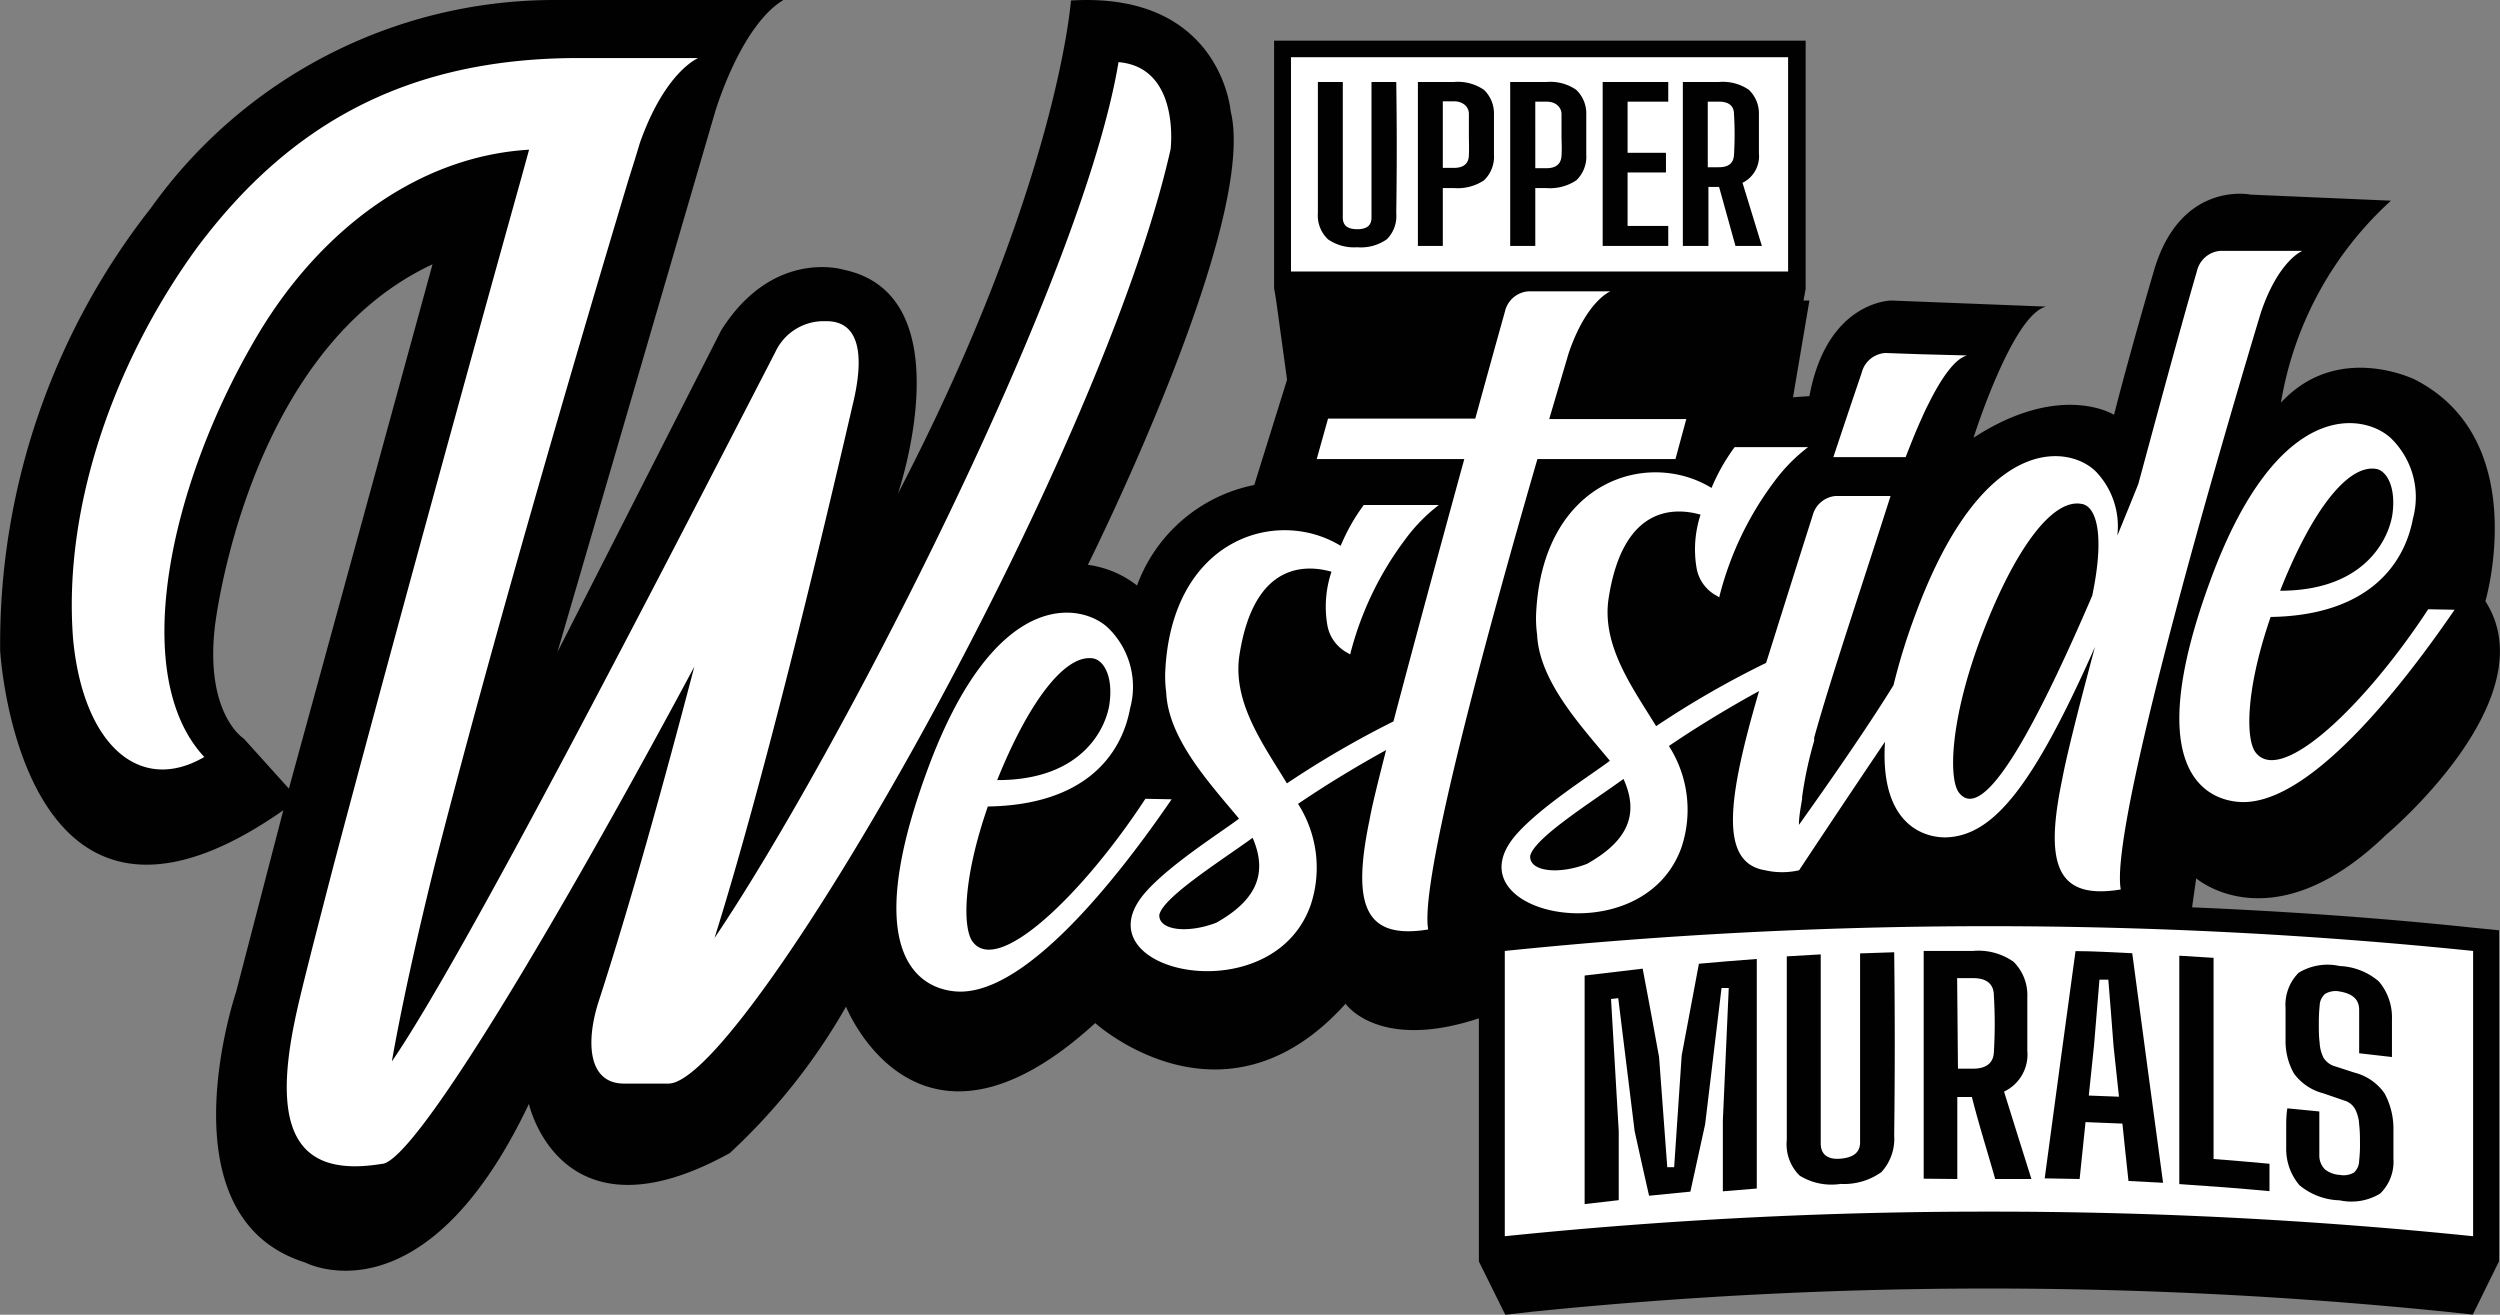 <?xml version="1.0" encoding="UTF-8"?>
<svg xmlns="http://www.w3.org/2000/svg" id="Layer_1" data-name="Layer 1" viewBox="0 0 152.48 80.19">
  <rect x="0" y="0" width="152.48" height="80.19" fill="#808080" stroke="none"/>
  <defs>
    <style>.cls-1{fill:#010101;}.cls-2{fill:#fff;}</style>
  </defs>
  <title>UpperWestSideMuralsMANUAL</title>
  <path class="cls-1" d="M133.7,55.34l.25-1.77s4.65,4.06,11.59-2.66c0,0,9.89-8.27,6.05-14.24,0,0,2.88-9.82-4.28-13.51,0,0-4.72-2.36-8.19,1.4a21.34,21.34,0,0,1,6.71-12.32l-8.56-.37s-4.28-.89-5.9,4.65-2.43,8.78-2.43,8.78-3.25-2.06-8.57,1.4c0,0,2.37-7.52,4.43-8l-9.44-.37s-3.92,0-5,5.83l-1,.07,1-5.9H110l.13-.71V2.48H77.71v15.1l.12.71h0l.67,4.87-2,6.42a9.63,9.63,0,0,0-7.15,6.13,6.21,6.21,0,0,0-3-1.26S76.76,13.64,75.06,6.78c0,0-.59-7.3-9.74-6.75,0,0-.81,11.32-10.55,30.07,0,0,4.13-12.1-3.32-13.65,0,0-4.28-1.33-7.46,3.69L34,39.77,43.6,6.88S45.13,1.61,47.78,0H33.71A30.22,30.22,0,0,0,9.21,12.68a43,43,0,0,0-9.2,27s1.18,21,17.27,9.74L14.4,60.5S9.75,74.23,18.61,77c0,0,7.23,3.84,13.65-9.67,0,0,1.92,8.71,12.25,3a37.32,37.32,0,0,0,7.09-8.93s4.35,10.92,15.2,1c0,0,7.82,7.09,15.27-1.18,0,0,2,2.92,8.13.89V76.94l1.61,3.25L93.49,80a275.25,275.25,0,0,1,55.65,0l1.68.18,1.6-3.25V56.74L151,56.6C145.38,56,139.58,55.59,133.7,55.34ZM17.62,48.1l-2.75-3.05s-2.36-1.47-1.77-6.79c0,0,1.87-16.82,13.28-22.14Z"></path>
  <path class="cls-2" d="M121.31,73.9a286.46,286.46,0,0,1,29.53,1.5V58a289.5,289.5,0,0,0-59.06,0V75.4A286.61,286.61,0,0,1,121.31,73.9Z"></path>
  <rect class="cls-2" x="78.74" y="3.49" width="30.32" height="13.07"></rect>
  <path class="cls-2" d="M137.89,19.08c1.08-3.21,2.54-3.78,2.54-3.78h-5A1.59,1.59,0,0,0,134,16.52c-1,3.43-2.28,8.2-3.58,13-.44,1.1-.87,2.15-1.28,3.15a4.83,4.83,0,0,0-1.29-3.89c-1.56-1.6-6.86-2.54-11,8.63a37.46,37.46,0,0,0-1.36,4.38c-1.29,2.1-3.44,5.26-5.77,8.52,0-.51.1-1,.19-1.56a.31.31,0,0,0,0-.11,23.8,23.8,0,0,1,.74-3.46l0-.19c1-3.6,2.72-8.66,4.66-14.74h-3.34a1.59,1.59,0,0,0-1.41,1.18c-1.06,3.33-2,6.33-2.84,9a56.63,56.63,0,0,0-6.71,3.86c-1.4-2.3-3.36-4.92-2.89-7.84.89-5.69,4.08-5.49,5.6-5.06a6.8,6.8,0,0,0-.24,3.27v0a2.37,2.37,0,0,0,1.27,1.7.29.29,0,0,0,.12.07v-.05a19.67,19.67,0,0,1,3.34-7,10.36,10.36,0,0,1,2.07-2.11H105.8a11.88,11.88,0,0,0-1.41,2.49c-3.93-2.4-10.33-.41-10.7,7.69a7.33,7.33,0,0,0,.06,1.25c.13,2.82,2.61,5.5,4.44,7.7-1,.77-4.11,2.72-5.64,4.42-4.42,4.88,7.6,7.58,10,.88a7.21,7.21,0,0,0-.76-6.2c2.26-1.54,4.52-2.82,5.5-3.35-1.93,6.59-2.44,10.47.37,10.93a4.66,4.66,0,0,0,2.07,0s2.56-3.87,5.24-7.84c-.34,5.27,2.61,5.89,3.81,5.83,2.82-.15,5.23-3.11,9-11.62-1,3.71-1.75,6.71-2,8.07-1.09,5.21-.35,7.38,3.57,6.73C128.68,50.64,134.72,29.6,137.89,19.08ZM96.79,52.69c-1.73.67-3.53.47-3.46-.49.26-1.1,3.72-3.26,5.69-4.69C100,49.66,99.28,51.3,96.79,52.69Zm30.82-16.36c-4.13,9.61-6.83,13.74-8.14,12-.64-.88-.52-4.59,1.46-9.73s4.24-8.17,6-7.87C127.81,30.83,128.42,32.44,127.61,36.33Z"></path>
  <path class="cls-2" d="M69.86,48.72h0c-3.76,5.75-9,10.85-10.55,8.7-.58-.82-.61-3.76.94-8.23,5.78-.09,8.13-3,8.68-6a5,5,0,0,0-1.35-4.9c-1.61-1.52-6.88-2.54-11,8.63-4.61,12.47.38,13.56,2,13.56,4,0,9.32-6.53,12.88-11.73Zm-3.18-8.56c.59.1,1.21,1,1,2.68-.15,1.36-1.5,4.75-6.86,4.74C62.78,42.71,65,39.87,66.68,40.16Z"></path>
  <path class="cls-2" d="M117.24,25.44c.12-.28.26-.57.4-.84.72-1.45,1.57-2.73,2.34-2.92h0l-2.65-.07h-.06L115,21.53a1.59,1.59,0,0,0-1.45,1.2c-.53,1.56-1.07,3.17-1.73,5.15h4.41C116.5,27.19,116.84,26.31,117.24,25.44Z"></path>
  <path class="cls-2" d="M93.77,28h8.42l.66-2.44H94.49c.42-1.43.82-2.77,1.18-4,1.09-3.22,2.55-3.79,2.55-3.79h-5a1.58,1.58,0,0,0-1.43,1.23c-.52,1.85-1.14,4.1-1.81,6.53H81L80.31,28h9c-1.51,5.5-3.15,11.56-4.32,16a59.1,59.1,0,0,0-6.5,3.78c-1.39-2.31-3.35-4.93-2.89-7.85.89-5.69,4.08-5.49,5.61-5.06a6.69,6.69,0,0,0-.25,3.27v0a2.37,2.37,0,0,0,1.27,1.7.37.37,0,0,0,.12.07v0a19.7,19.7,0,0,1,3.35-7,10.32,10.32,0,0,1,2.06-2.11H83.18a11.88,11.88,0,0,0-1.41,2.49c-3.93-2.4-10.33-.41-10.7,7.69a7.5,7.5,0,0,0,.06,1.26c.13,2.81,2.61,5.49,4.44,7.69-1,.77-4.11,2.72-5.64,4.42-4.42,4.88,7.6,7.58,10,.88a7.21,7.21,0,0,0-.76-6.2c2.17-1.48,4.33-2.71,5.37-3.28-.48,1.89-.85,3.36-1,4.21-1.09,5.21-.34,7.37,3.57,6.73C86.57,53.81,90.58,39,93.77,28ZM74.18,56.28c-1.74.67-3.53.47-3.47-.49.26-1.09,3.72-3.26,5.69-4.69C77.33,53.25,76.66,54.89,74.18,56.28Z"></path>
  <path class="cls-2" d="M148.1,37.16h0c-3.76,5.75-9,10.85-10.55,8.7-.57-.82-.6-3.76.94-8.23,5.79-.09,8.13-3.05,8.68-6a5,5,0,0,0-1.34-4.9c-1.62-1.52-6.89-2.54-11,8.63-4.61,12.47.38,13.56,2,13.56,4,0,9.32-6.53,12.88-11.73Zm-3.17-8.56c.59.1,1.2,1,1,2.68-.16,1.36-1.51,4.75-6.86,4.75C141,31.15,143.19,28.31,144.93,28.6Z"></path>
  <path class="cls-2" d="M68.22,3.79C66,17.19,51,46.22,43.58,57.21c3-9.56,6.44-23.94,8.49-32.79.56-2.44.51-4.82-1.65-4.83l-.29,0,0,0a3.25,3.25,0,0,0-2.84,1.88C40,35.61,28.3,58.33,23.9,64.74c.56-3.2,1.47-7.35,2.62-12C30,39.12,35.13,21.62,38.37,10.84q.36-1.12.66-2.13c1.55-4.38,3.56-5.17,3.56-5.17H35.3C24.76,3.54,17.6,7.62,12,15.13,7,22,3.82,30.91,4.46,39c.62,6.45,4.07,9.46,8,7.17-4.66-5-2.1-16.74,3.27-25.76C19.55,14,25.52,9.53,32.27,9.13l-.47,1.71c-3.35,12-8.31,30.06-11.45,41.93-1.19,4.59-2.07,8-2.35,9.39-1.44,6.84.13,9.67,5.27,8.83,2,0,10.94-15.14,19.08-30.33-1.85,7.05-3.9,14.46-5.84,20.43-.79,2.46-.65,5,1.55,5h2.71c4.61,0,26.35-37.91,30.63-57C71.4,9.06,72,4.11,68.22,3.79Z"></path>
  <path class="cls-1" d="M82.78,15.08A2.79,2.79,0,0,1,81,14.6,2,2,0,0,1,80.38,13q0-4,0-8H81.9q0,2,0,4.14c0,1.42,0,2.8,0,4.13,0,.48.29.71.88.71s.87-.23.87-.71c0-1.33,0-2.71,0-4.13s0-2.81,0-4.14h1.51q.06,4,0,8a2,2,0,0,1-.57,1.59A2.73,2.73,0,0,1,82.78,15.08Z"></path>
  <path class="cls-1" d="M86.48,15V5h2.21a2.81,2.81,0,0,1,1.82.48A2,2,0,0,1,91.12,7c0,.46,0,.88,0,1.25s0,.76,0,1.17A2,2,0,0,1,90.51,11a2.89,2.89,0,0,1-1.83.47H88V15ZM88,10.24h.67c.59,0,.9-.25.92-.76s0-.82,0-1.27,0-.87,0-1.27-.33-.76-.91-.76H88Z"></path>
  <path class="cls-1" d="M92.11,15V5h2.22a2.78,2.78,0,0,1,1.81.48A2,2,0,0,1,96.75,7c0,.46,0,.88,0,1.25s0,.76,0,1.17A2,2,0,0,1,96.14,11a2.89,2.89,0,0,1-1.83.47h-.67V15Zm1.53-4.74h.67c.59,0,.9-.25.93-.76s0-.82,0-1.27,0-.87,0-1.27-.33-.76-.91-.76h-.69Z"></path>
  <path class="cls-1" d="M97.75,15V5h4v1.2H99.27V9.32h2.34v1.2H99.27v3.26h2.48V15Z"></path>
  <path class="cls-1" d="M102.64,15V5h2.21a2.81,2.81,0,0,1,1.82.48A2,2,0,0,1,107.28,7c0,.46,0,.87,0,1.22s0,.73,0,1.13a1.81,1.81,0,0,1-1,1.8L107.46,15h-1.61l-1-3.6h-.65V15Zm1.52-4.8h.68c.59,0,.89-.25.92-.75a20.69,20.69,0,0,0,0-2.49c0-.51-.33-.76-.91-.76h-.69Z"></path>
  <path class="cls-1" d="M96.65,73.44V59.5l3.54-.42c.34,1.8.68,3.59,1,5.39.17,2.24.33,4.48.5,6.72l.42,0q.23-3.41.46-6.82l1.05-5.59c1.17-.11,2.35-.2,3.53-.29v14l-2.07.17V68.35l.36-8.09-.44,0-1,8.31-.9,4.11-2.52.25c-.3-1.31-.59-2.62-.88-3.94l-1-8.11-.44.05L98.73,69V73.2Z"></path>
  <path class="cls-1" d="M112.26,72.21a3.68,3.68,0,0,1-2.5-.51,2.68,2.68,0,0,1-.78-2.17c0-3.72,0-7.46,0-11.2l2.07-.12c0,1.86,0,3.78,0,5.77s0,3.9,0,5.76c0,.66.41,1,1.21.93s1.19-.39,1.19-1q0-2.79,0-5.76c0-2,0-3.9,0-5.76l2.08-.07q.07,5.59,0,11.18a3,3,0,0,1-.78,2.23A3.93,3.93,0,0,1,112.26,72.21Z"></path>
  <path class="cls-1" d="M117.33,71.89V58c1,0,2,0,3,0a3.72,3.72,0,0,1,2.48.66,2.86,2.86,0,0,1,.84,2.16c0,.64,0,1.2,0,1.69s0,1,0,1.58a2.5,2.5,0,0,1-1.42,2.49q.83,2.66,1.67,5.33l-2.21,0c-.47-1.67-1-3.33-1.42-5h-.89c0,1.67,0,3.33,0,5Zm2.09-6.71h.93c.8,0,1.23-.35,1.26-1a28.53,28.53,0,0,0,0-3.46c0-.7-.45-1.06-1.24-1.06h-1Z"></path>
  <path class="cls-1" d="M124.71,71.87q.93-6.93,1.88-13.86c1.15,0,2.3.08,3.46.13q.93,7,1.88,14l-2.11-.11c-.13-1.17-.25-2.33-.37-3.5l-2.25-.09-.36,3.47Zm2.69-5.05,1.84.07-.33-3.08c-.1-1.35-.21-2.71-.32-4.06l-.54,0-.33,4C127.61,64.79,127.51,65.8,127.4,66.82Z"></path>
  <path class="cls-1" d="M132.92,72.22q0-7,0-13.93l2.09.13V70.69c1.13.09,2.27.18,3.41.29v1.67C136.59,72.48,134.76,72.34,132.92,72.22Z"></path>
  <path class="cls-1" d="M142.7,73.21a4,4,0,0,1-2.45-.92,3.41,3.41,0,0,1-.81-2.3c0-.41,0-.81,0-1.19s0-.78.07-1.2l1.95.19c0,.48,0,.95,0,1.41s0,.9,0,1.32a1.19,1.19,0,0,0,.34.8,1.6,1.6,0,0,0,.91.34,1.25,1.25,0,0,0,.87-.15,1,1,0,0,0,.31-.73,8.26,8.26,0,0,0,.05-1.07c0-.32,0-.7-.05-1.13a2.3,2.3,0,0,0-.23-.9,1.1,1.1,0,0,0-.69-.56l-1.28-.44a3.18,3.18,0,0,1-1.78-1.21,4,4,0,0,1-.51-2v-1c0-.33,0-.65,0-1a2.76,2.76,0,0,1,.8-2.14,3.39,3.39,0,0,1,2.5-.41,3.91,3.91,0,0,1,2.39.94,3.38,3.38,0,0,1,.8,2.31c0,.29,0,.65,0,1.06l0,1.24-2-.23c0-.45,0-.88,0-1.32s0-.87,0-1.32c0-.66-.42-1-1.2-1.13a1.26,1.26,0,0,0-.88.15,1,1,0,0,0-.33.72,10.38,10.38,0,0,0-.05,1.12c0,.38,0,.76.05,1.13a2.25,2.25,0,0,0,.24.93,1.22,1.22,0,0,0,.74.53l1.14.37a3.19,3.19,0,0,1,1.84,1.27,4.52,4.52,0,0,1,.54,2.08c0,.37,0,.69,0,1s0,.57,0,.9a2.71,2.71,0,0,1-.81,2.13A3.39,3.39,0,0,1,142.7,73.21Z"></path>
</svg>
